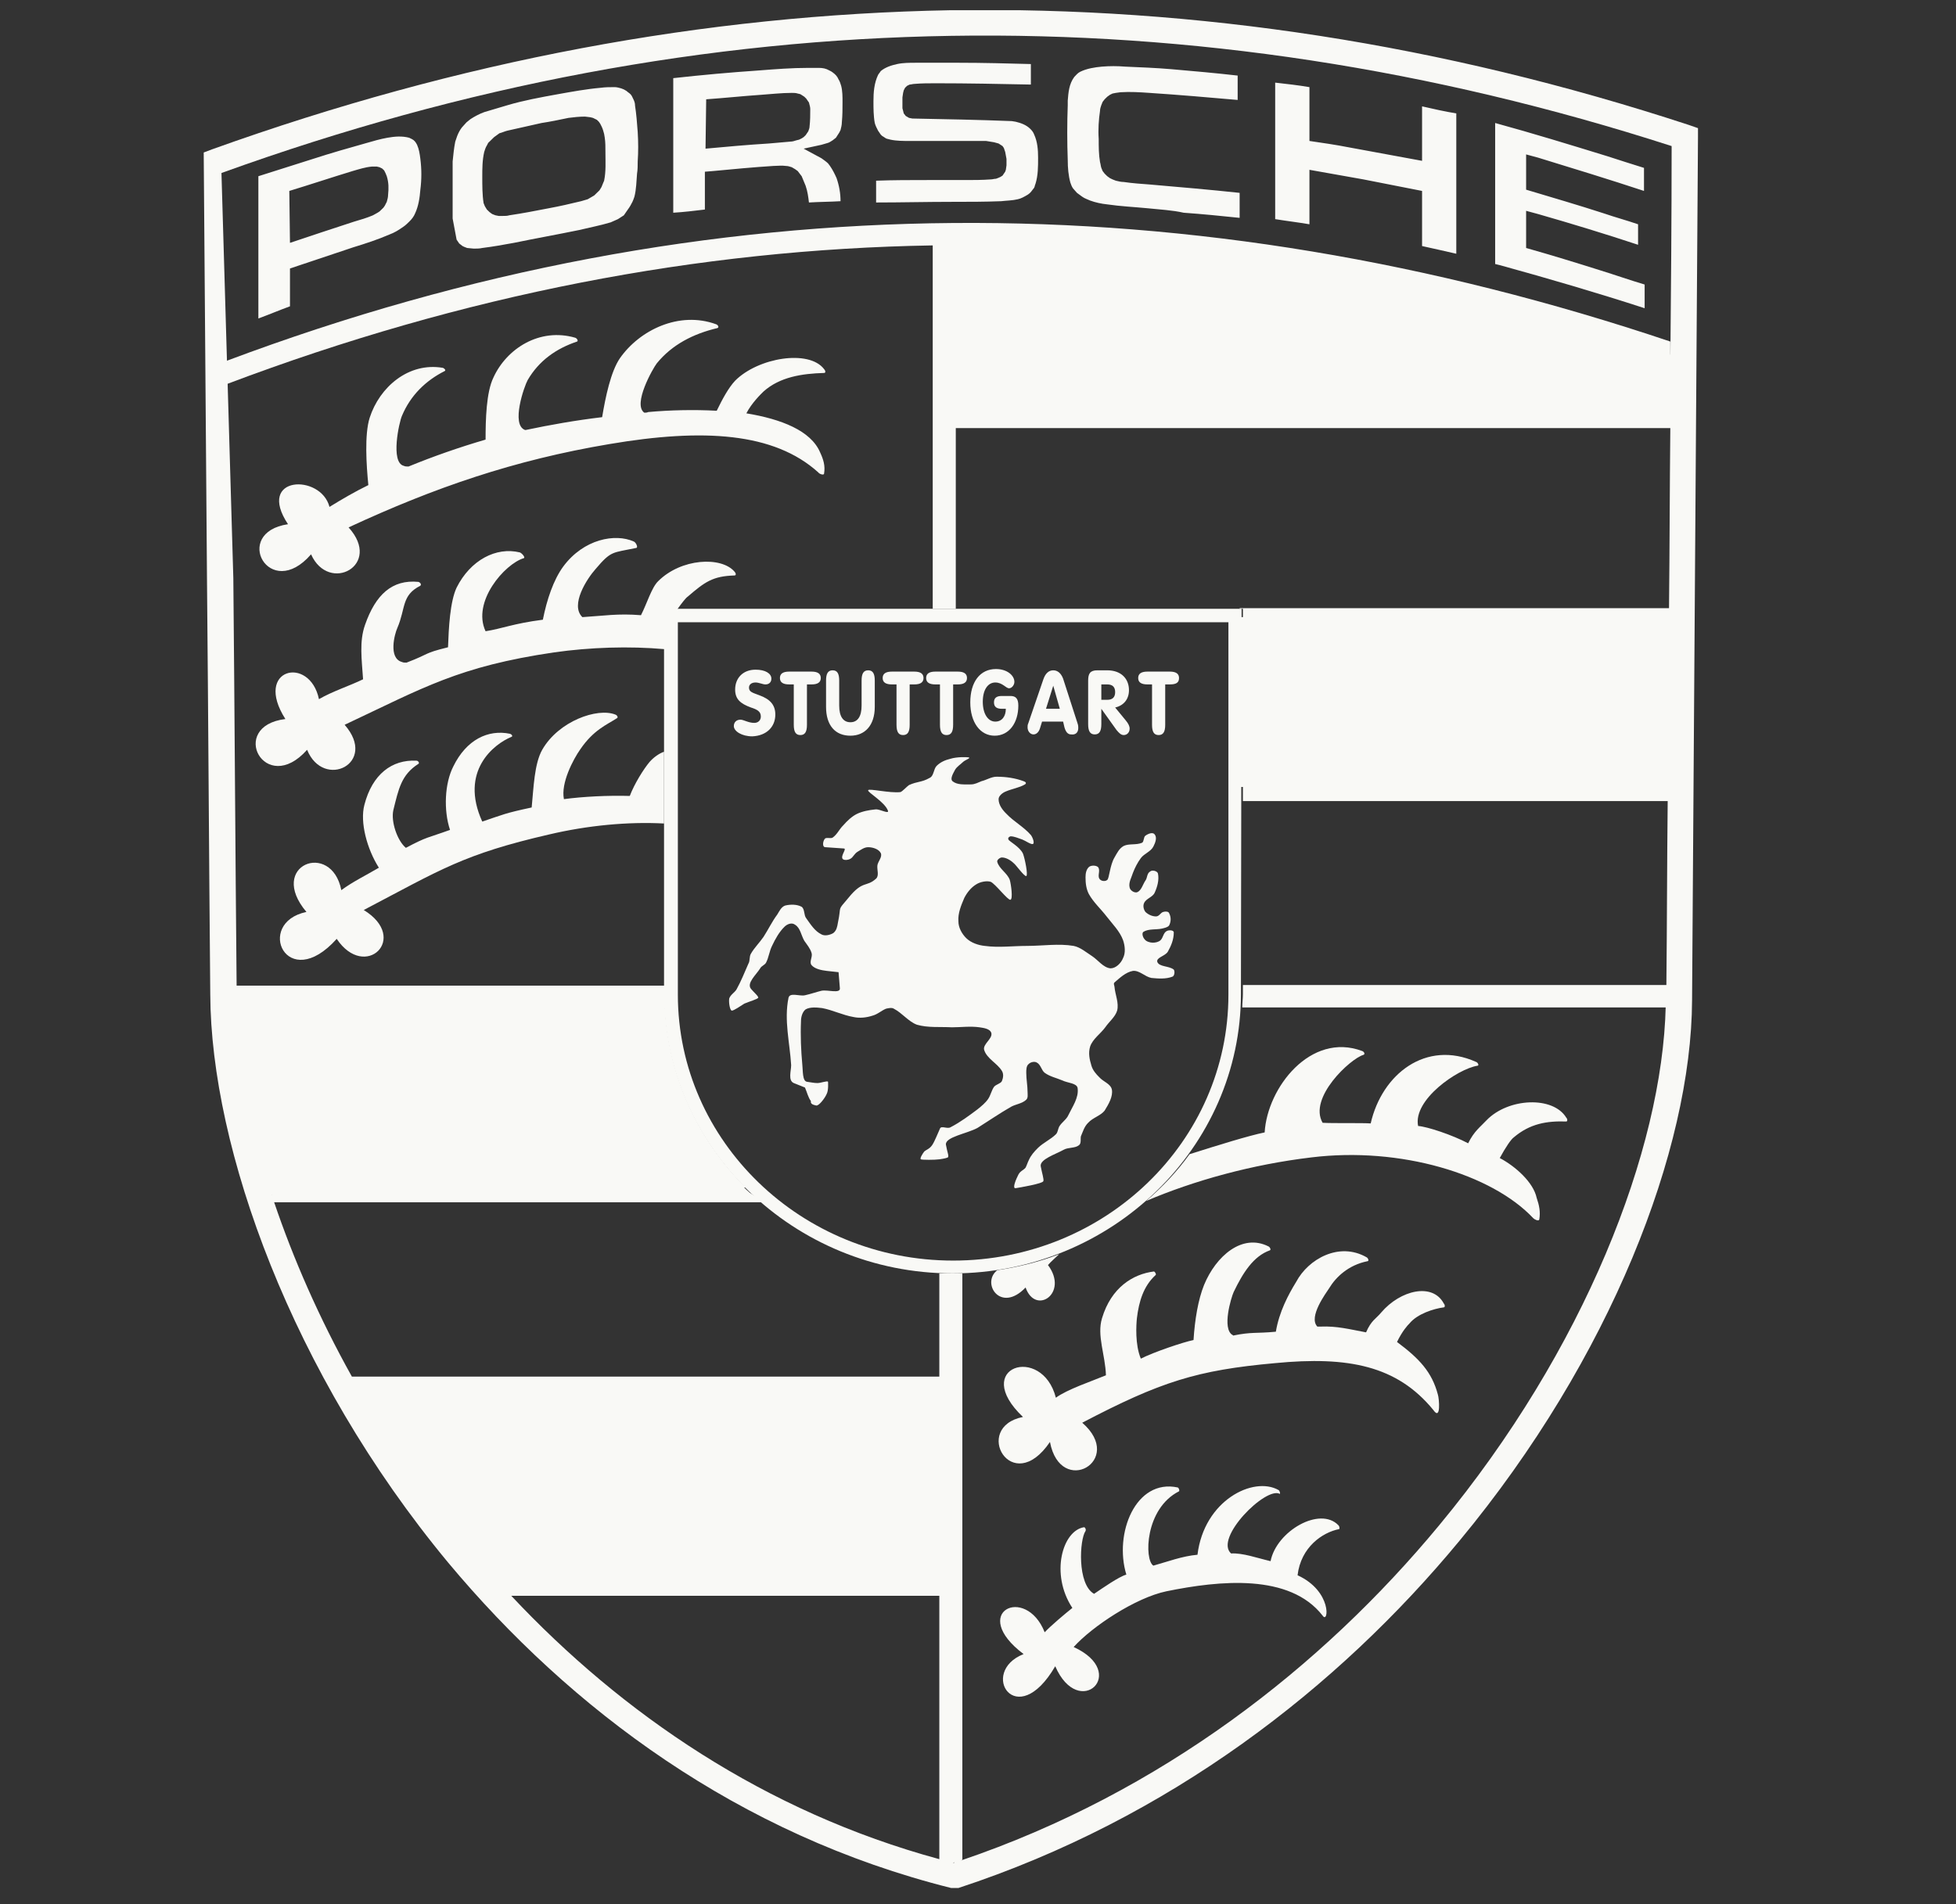 <svg width="76" height="74" viewBox="0 0 76 74" fill="none" xmlns="http://www.w3.org/2000/svg">
<rect x="0" y="0" width="76" height="74" fill="#333333" stroke="none"/>
<g clip-path="url(#clip0_3182_25455)">
<path d="M41.026 54.319C41.461 53.995 42.434 53.671 42.971 53.447C42.946 52.65 42.613 51.903 42.818 51.23C43.176 50.035 44.02 49.512 44.839 49.412C44.89 49.437 44.941 49.537 44.89 49.562C44.43 49.985 44.251 50.583 44.174 51.23C44.148 51.479 44.097 52.252 44.327 52.8C44.813 52.55 45.99 52.152 46.374 52.077C46.425 51.28 46.553 50.508 46.784 49.935C47.244 48.815 48.268 47.918 49.291 48.441C49.343 48.466 49.394 48.565 49.343 48.59C48.703 48.815 48.294 49.462 47.935 50.209C47.833 50.433 47.475 51.629 47.884 51.878C47.884 51.878 47.91 51.878 47.91 51.903C48.652 51.753 48.78 51.828 49.573 51.753C49.701 50.981 50.059 50.309 50.366 49.811C50.827 48.939 52.029 48.242 53.104 48.864C53.155 48.889 53.206 49.014 53.13 49.014C52.388 49.163 51.901 49.636 51.646 50.06C51.518 50.259 50.827 51.181 51.185 51.554C51.211 51.554 51.262 51.554 51.313 51.554C51.953 51.529 52.413 51.654 53.078 51.778C53.283 51.305 53.462 51.255 53.667 51.006C54.409 50.135 55.663 49.836 56.098 50.657C56.149 50.707 56.149 50.807 56.098 50.807C55.714 50.857 55.074 51.056 54.767 51.43C54.691 51.504 54.486 51.728 54.281 52.152C55.151 52.8 55.637 53.322 55.868 54.194C55.919 54.344 55.996 55.24 55.689 54.792C54.281 53.073 52.388 52.7 49.547 52.974C46.502 53.248 45.095 53.696 42.05 55.29C43.739 56.76 41.205 58.204 40.796 56.037C39.312 58.229 37.751 55.464 39.747 55.066C37.7 53.123 40.489 52.227 41.026 54.319Z" fill="#F9F9F6"/>
<path d="M46.221 44.854C47.321 44.506 48.524 44.132 49.138 44.008C49.24 42.264 50.929 40.097 52.925 40.844C53.002 40.869 53.053 40.969 52.976 40.994C52.464 41.143 50.827 42.663 51.39 43.634C51.799 43.659 52.925 43.634 53.258 43.659C53.693 41.741 55.407 40.396 57.352 41.268C57.429 41.293 57.48 41.417 57.403 41.417C56.635 41.542 54.895 42.737 55.1 43.758C55.458 43.783 56.431 44.107 57.045 44.431C57.275 43.958 57.531 43.783 57.761 43.534C58.606 42.663 60.346 42.588 60.857 43.435C60.909 43.485 60.909 43.584 60.857 43.584C60.115 43.559 59.45 43.659 58.81 44.207C58.708 44.282 58.503 44.58 58.273 45.004C58.887 45.328 59.578 45.95 59.706 46.548C59.808 46.847 59.859 47.096 59.808 47.395C59.783 47.469 59.629 47.395 59.578 47.345C57.966 45.627 54.409 44.556 50.955 44.979C48.652 45.253 46.4 45.876 44.532 46.673C45.172 46.125 45.735 45.527 46.221 44.854ZM41.154 48.74C41.001 48.889 40.847 49.014 40.719 49.163C41.538 50.259 40.233 51.131 39.849 50.035C38.877 51.056 38.109 49.861 38.749 49.362C39.568 49.238 40.387 49.039 41.154 48.74Z" fill="#F9F9F6"/>
<path d="M40.591 63.434C40.822 63.185 41.385 62.712 41.666 62.488C40.796 61.168 41.282 59.474 42.127 59.35C42.178 59.375 42.203 59.449 42.178 59.499C41.947 59.823 41.845 61.566 42.51 61.94C42.843 61.716 43.483 61.267 43.764 61.193C43.278 59.599 44.122 57.457 45.76 57.806C45.811 57.831 45.837 57.93 45.811 57.955C44.481 58.627 44.455 60.62 44.813 60.844C45.351 60.695 45.939 60.471 46.528 60.421C46.784 58.304 48.703 57.357 49.675 57.905C49.726 57.93 49.752 58.055 49.726 58.055C49.189 57.756 47.167 59.773 47.833 60.371C48.293 60.346 48.831 60.545 49.368 60.67C49.598 59.499 51.287 58.528 52.004 59.275C52.055 59.325 52.055 59.425 52.029 59.425C51.39 59.549 50.545 60.122 50.417 61.218C51.773 61.84 51.62 63.136 51.39 62.787C50.11 61.143 47.398 61.417 45.325 61.84C44.123 62.089 42.434 63.21 41.717 64.007C43.892 65.003 41.922 66.871 41.001 64.754C39.491 67.345 38.007 64.978 39.772 64.281C37.623 62.662 39.849 61.566 40.591 63.434Z" fill="#F9F9F6"/>
<path d="M18.688 61.467C16.538 59.051 14.721 56.436 13.263 53.796H36.804V61.467H18.688Z" fill="#F9F9F6"/>
<path d="M48.14 23.983H65.438V30.583H48.14V23.983Z" fill="#F9F9F6"/>
<path d="M65.438 13.971L60.32 12.202L54.358 11.032L47.654 9.612L41.435 9.139H36.702V16.088H65.412L65.438 13.971Z" fill="#F9F9F6"/>
<path d="M12.162 6.175C12.853 5.951 13.544 5.752 14.261 5.552C14.517 5.478 14.773 5.403 15.054 5.353C15.335 5.303 15.617 5.279 15.898 5.353L16.001 5.403C16.103 5.453 16.154 5.528 16.205 5.627C16.282 5.802 16.308 5.976 16.333 6.175C16.384 6.574 16.384 6.972 16.333 7.371C16.308 7.694 16.257 8.018 16.129 8.292C16.078 8.417 16.001 8.516 15.898 8.616C15.822 8.691 15.745 8.765 15.668 8.815C15.489 8.94 15.335 9.039 15.131 9.114C14.67 9.313 14.21 9.463 13.723 9.612C12.905 9.886 12.086 10.16 11.267 10.434V11.904C10.857 12.053 10.448 12.227 10.039 12.377V6.848C10.755 6.623 11.446 6.399 12.162 6.175ZM11.267 9.438C12.086 9.164 12.905 8.89 13.749 8.616C14.005 8.541 14.261 8.466 14.491 8.367L14.67 8.267L14.747 8.217L14.824 8.143L14.9 8.068L14.952 7.993L15.028 7.844C15.054 7.744 15.079 7.67 15.079 7.57C15.105 7.321 15.105 7.097 15.028 6.848L14.977 6.723L14.926 6.623L14.849 6.549L14.747 6.499L14.645 6.474H14.542H14.44C14.184 6.499 13.954 6.574 13.698 6.648C12.879 6.897 12.06 7.171 11.241 7.42L11.267 9.438ZM21.681 3.66C22.244 3.56 22.782 3.46 23.345 3.411C23.524 3.386 23.703 3.386 23.882 3.386C23.959 3.386 24.061 3.411 24.138 3.435C24.215 3.46 24.266 3.485 24.343 3.535C24.394 3.585 24.445 3.61 24.496 3.66C24.547 3.709 24.573 3.784 24.599 3.834C24.65 3.934 24.675 4.008 24.675 4.108C24.726 4.432 24.752 4.78 24.778 5.129C24.803 5.528 24.803 5.901 24.778 6.275C24.778 6.424 24.778 6.599 24.752 6.748C24.726 7.047 24.726 7.346 24.65 7.645C24.624 7.719 24.599 7.794 24.573 7.844C24.522 7.943 24.471 8.043 24.394 8.143L24.24 8.367L24.01 8.516C23.908 8.566 23.831 8.591 23.728 8.641C23.319 8.765 22.91 8.84 22.5 8.94C21.656 9.114 20.811 9.264 19.967 9.438C19.558 9.513 19.148 9.587 18.739 9.637C18.636 9.662 18.508 9.662 18.406 9.662L18.15 9.637C18.073 9.612 18.022 9.587 17.971 9.562L17.843 9.463L17.741 9.313L17.587 8.491V6.275C17.613 6.026 17.638 5.752 17.689 5.503L17.766 5.279C17.817 5.154 17.869 5.054 17.945 4.955L18.125 4.755L18.278 4.631C18.432 4.531 18.611 4.432 18.815 4.357L19.737 4.083C20.325 3.909 20.991 3.784 21.681 3.66ZM21.042 4.78L19.711 5.079C19.609 5.104 19.506 5.154 19.404 5.179L19.302 5.254L19.199 5.328L19.122 5.403L19.046 5.478L18.969 5.552L18.918 5.652C18.867 5.727 18.841 5.826 18.815 5.901C18.739 6.225 18.739 6.549 18.739 6.873C18.739 7.221 18.739 7.57 18.79 7.894L18.841 8.018L18.918 8.143L19.02 8.242L19.122 8.317L19.25 8.367L19.378 8.392H19.532C19.634 8.392 19.711 8.392 19.788 8.367C20.3 8.292 20.811 8.193 21.323 8.093C21.733 8.018 22.168 7.919 22.577 7.819C22.654 7.794 22.756 7.769 22.833 7.744L22.961 7.67L23.089 7.595L23.191 7.495L23.293 7.396L23.37 7.271L23.421 7.146L23.473 7.022C23.549 6.648 23.524 6.3 23.524 5.926C23.524 5.727 23.524 5.528 23.498 5.353L23.473 5.204C23.447 5.104 23.421 5.005 23.37 4.905L23.319 4.805L23.268 4.731L23.191 4.656L23.14 4.631L23.038 4.581L22.935 4.556L22.73 4.531C22.5 4.531 22.296 4.556 22.091 4.581C21.733 4.656 21.374 4.731 21.042 4.78ZM29.486 2.738C30.126 2.688 30.765 2.638 31.405 2.638C31.533 2.638 31.686 2.638 31.814 2.638C31.968 2.638 32.096 2.663 32.224 2.738C32.275 2.763 32.326 2.788 32.352 2.813C32.454 2.888 32.531 2.962 32.582 3.087C32.633 3.161 32.659 3.261 32.684 3.336C32.736 3.535 32.736 3.759 32.736 3.958C32.736 4.232 32.736 4.482 32.71 4.755C32.71 4.855 32.684 4.955 32.659 5.054L32.608 5.154C32.556 5.229 32.531 5.279 32.48 5.353L32.352 5.453C32.301 5.478 32.249 5.528 32.173 5.552C32.096 5.577 31.994 5.602 31.917 5.627L31.226 5.777L31.917 6.15C32.019 6.225 32.096 6.275 32.173 6.349L32.249 6.449C32.352 6.599 32.428 6.748 32.505 6.922C32.608 7.221 32.659 7.52 32.659 7.819C32.249 7.844 31.84 7.844 31.431 7.869C31.405 7.645 31.379 7.445 31.303 7.221L31.2 6.972L31.149 6.848L31.072 6.748L30.996 6.648L30.893 6.574L30.765 6.499C30.689 6.474 30.612 6.449 30.535 6.449C30.381 6.424 30.202 6.449 30.049 6.449C29.256 6.499 28.488 6.574 27.695 6.648L27.388 6.673V8.143C26.978 8.193 26.569 8.242 26.159 8.267V3.037C27.285 2.912 28.386 2.813 29.486 2.738ZM27.413 5.777C28.232 5.702 29.051 5.627 29.87 5.577C30.151 5.552 30.433 5.528 30.714 5.503C30.791 5.503 30.868 5.478 30.944 5.453L31.047 5.428L31.149 5.378L31.226 5.328L31.303 5.254L31.354 5.179L31.405 5.104C31.431 5.029 31.456 4.98 31.456 4.905C31.482 4.681 31.482 4.457 31.482 4.232C31.482 4.158 31.456 4.083 31.431 3.983L31.379 3.909L31.328 3.834L31.252 3.759L31.175 3.709L31.098 3.66L30.996 3.635C30.919 3.61 30.842 3.61 30.765 3.61C30.356 3.61 29.947 3.66 29.563 3.685C28.846 3.734 28.155 3.809 27.439 3.859L27.413 5.777ZM36.113 6.997C36.574 6.997 37.035 6.997 37.521 6.997C37.828 6.997 38.16 6.997 38.493 6.972C38.57 6.972 38.621 6.947 38.698 6.947C38.775 6.922 38.826 6.897 38.877 6.873L38.954 6.823L39.005 6.748L39.056 6.673L39.082 6.599L39.107 6.424V6.175L39.056 5.901L39.03 5.826L39.005 5.752L38.954 5.677L38.877 5.627L38.8 5.577L38.621 5.528L38.314 5.478H37.93H35.346C35.09 5.478 34.834 5.478 34.604 5.428C34.527 5.403 34.476 5.403 34.424 5.378L34.348 5.328L34.271 5.279L34.22 5.229L34.169 5.154L34.117 5.079C34.066 4.98 34.015 4.88 33.989 4.78C33.938 4.506 33.938 4.208 33.938 3.934C33.938 3.585 33.964 3.236 34.117 2.912C34.143 2.863 34.194 2.813 34.22 2.763C34.399 2.614 34.629 2.539 34.859 2.489C35.09 2.439 35.346 2.439 35.576 2.439C36.139 2.439 36.702 2.439 37.265 2.439C38.186 2.439 39.133 2.464 40.054 2.489V3.286C38.826 3.261 37.597 3.236 36.369 3.236C36.088 3.236 35.806 3.236 35.525 3.261C35.474 3.261 35.397 3.286 35.346 3.286L35.243 3.336L35.166 3.411L35.115 3.51L35.09 3.61L35.064 3.784C35.064 3.934 35.064 4.058 35.064 4.208L35.09 4.307L35.115 4.407L35.192 4.506L35.32 4.581L35.448 4.606C36.727 4.631 38.032 4.656 39.312 4.706L39.465 4.731C39.67 4.78 39.875 4.855 40.028 5.005C40.105 5.079 40.156 5.154 40.182 5.229C40.31 5.503 40.335 5.826 40.335 6.125C40.335 6.474 40.335 6.823 40.233 7.146C40.208 7.196 40.208 7.246 40.182 7.296L40.105 7.396C40.054 7.47 40.003 7.52 39.926 7.57C39.798 7.645 39.67 7.719 39.542 7.744C39.337 7.794 39.107 7.794 38.902 7.819C38.263 7.844 37.649 7.844 37.009 7.844C36.011 7.844 35.013 7.869 34.041 7.869C34.041 7.595 34.041 7.296 34.041 7.022C34.706 6.997 35.371 6.997 36.036 6.997H36.113ZM44.583 8.093C44.071 8.043 43.534 8.018 43.022 7.943C42.792 7.919 42.562 7.869 42.357 7.794C42.255 7.744 42.152 7.719 42.05 7.645C41.973 7.595 41.922 7.545 41.845 7.495C41.794 7.445 41.743 7.371 41.692 7.321C41.64 7.246 41.615 7.171 41.589 7.097C41.513 6.823 41.487 6.524 41.487 6.225C41.461 5.503 41.461 4.805 41.487 4.083V3.909C41.513 3.585 41.538 3.261 41.743 2.987C41.819 2.912 41.871 2.838 41.973 2.788C42.229 2.663 42.536 2.614 42.818 2.589C43.124 2.564 43.406 2.564 43.713 2.589C44.302 2.614 44.916 2.638 45.504 2.688C46.374 2.763 47.219 2.838 48.089 2.937V3.884C46.937 3.784 45.811 3.685 44.66 3.61C44.302 3.585 43.918 3.56 43.534 3.585L43.355 3.61L43.227 3.635L43.125 3.685L43.022 3.759L42.92 3.859L42.843 3.958L42.792 4.083C42.766 4.158 42.741 4.232 42.741 4.307C42.69 4.656 42.664 5.029 42.69 5.403C42.69 5.702 42.69 6.001 42.741 6.3C42.766 6.374 42.766 6.449 42.792 6.524L42.843 6.648L42.92 6.748L43.022 6.848L43.125 6.922L43.227 6.972L43.355 7.022C43.457 7.047 43.56 7.072 43.662 7.072C43.995 7.122 44.353 7.146 44.685 7.171C45.837 7.271 47.014 7.371 48.166 7.495C48.166 7.794 48.166 8.068 48.166 8.367V8.466C47.449 8.392 46.707 8.317 45.99 8.267C45.556 8.168 45.069 8.143 44.583 8.093ZM52.413 5.727C53.36 5.901 54.307 6.076 55.254 6.25V4.133C55.688 4.232 56.123 4.332 56.584 4.407V9.861C56.149 9.762 55.714 9.662 55.254 9.562V7.42C54.486 7.271 53.744 7.122 52.976 6.972C52.285 6.848 51.569 6.723 50.878 6.599V8.716C50.443 8.641 50.008 8.591 49.547 8.516V3.211C49.982 3.261 50.443 3.311 50.878 3.386V5.478C51.39 5.552 51.901 5.627 52.413 5.727ZM62.469 6.076C62.93 6.225 63.391 6.374 63.877 6.524V7.42C62.521 6.972 61.139 6.549 59.757 6.125L59.297 6.001V7.371C60.294 7.67 61.318 7.968 62.316 8.292C62.751 8.442 63.212 8.566 63.647 8.716V9.513C62.367 9.089 61.062 8.691 59.757 8.317L59.297 8.193V9.637C60.269 9.911 61.241 10.21 62.188 10.509C62.751 10.683 63.314 10.882 63.902 11.057V11.978C62.06 11.38 60.192 10.833 58.298 10.31L58.094 10.26V4.78C59.552 5.179 61.011 5.627 62.469 6.076Z" fill="#F9F9F6"/>
<path d="M9.962 46.15C9.143 43.485 8.708 40.994 8.682 38.852H25.826C25.878 41.666 27.08 44.257 28.974 46.15H9.962Z" fill="#F9F9F6"/>
<path d="M7.915 5.926L8.247 5.801C17.817 2.364 27.362 0.571 36.932 0.397C46.502 0.247 56.047 1.717 65.617 4.855L65.975 4.98V5.328C65.898 16.511 65.821 27.694 65.745 38.877C65.719 44.655 62.597 52.775 56.712 59.873C51.978 65.601 45.427 70.682 37.239 73.372H36.958C28.692 71.305 22.167 66.423 17.408 60.72C11.318 53.372 8.196 44.605 8.17 38.653C8.119 33.248 8.094 27.843 8.042 22.464L7.915 5.926ZM19.071 61.168H36.471V54.368H14.158C14.081 54.244 14.005 54.119 13.953 53.995C15.156 56.087 16.564 58.154 18.176 60.122C18.483 60.471 18.764 60.819 19.071 61.168ZM36.497 62.015H19.864C24.163 66.597 29.716 70.408 36.497 72.251V62.015ZM19.506 61.641C19.481 61.616 19.481 61.616 19.481 61.591C19.481 61.616 19.506 61.641 19.506 61.641ZM13.672 53.497H36.497V49.487C36.676 49.487 36.855 49.487 37.034 49.487C37.162 49.487 37.265 49.487 37.392 49.487V72.276C37.367 72.276 37.341 72.301 37.341 72.301C45.12 69.661 51.364 64.779 55.919 59.275C61.574 52.451 64.593 44.68 64.721 39.101C64.721 39.126 64.721 39.126 64.721 39.151H48.268C48.268 38.977 48.293 38.802 48.293 38.628V38.279H64.747C64.772 35.888 64.772 33.497 64.798 31.131H48.293V30.284H64.798C64.823 28.341 64.823 26.424 64.849 24.506H48.293V23.659H48.165V23.634H64.849C64.875 21.293 64.875 18.977 64.9 16.636H37.137V23.659H36.241V9.537C27.131 9.687 17.996 11.455 8.836 14.917L8.81 14.021C18.227 10.484 27.643 8.74 37.034 8.666C46.349 8.591 55.637 10.16 64.9 13.273C64.9 13.572 64.9 13.871 64.9 14.17C64.926 11.331 64.951 8.491 64.951 5.677C55.612 2.663 46.272 1.244 36.958 1.393C27.49 1.542 18.048 3.311 8.605 6.723L9.066 22.464C9.117 27.744 9.143 33.024 9.194 38.329C9.194 38.329 9.194 38.329 9.194 38.304H25.852V38.653C25.852 38.827 25.852 39.001 25.878 39.176H9.168C9.22 41.168 9.655 43.484 10.397 45.925C10.397 45.9 10.371 45.876 10.371 45.851H28.641C28.795 46.025 28.948 46.199 29.127 46.349L29.69 46.722H10.652C11.395 48.914 12.393 51.205 13.672 53.497ZM10.601 46.548C10.576 46.498 10.576 46.448 10.55 46.423C10.576 46.473 10.601 46.498 10.601 46.548ZM10.499 46.224C10.473 46.174 10.473 46.124 10.448 46.075C10.473 46.124 10.499 46.174 10.499 46.224ZM64.695 38.653V38.678C64.695 38.678 64.695 38.678 64.695 38.653ZM64.695 38.802V38.827C64.695 38.827 64.695 38.827 64.695 38.802ZM64.695 38.802C64.695 38.777 64.695 38.777 64.695 38.777V38.802ZM64.695 38.727C64.695 38.703 64.695 38.703 64.695 38.703V38.727ZM64.695 38.354C64.695 38.329 64.695 38.329 64.695 38.329V38.354ZM37.137 15.789H64.875C64.875 15.938 64.875 16.063 64.875 16.212C64.875 15.54 64.875 14.867 64.875 14.195C55.637 11.057 46.4 9.488 37.137 9.537V15.789ZM37.086 72.376C37.06 72.376 37.06 72.376 37.034 72.401C37.06 72.401 37.06 72.401 37.086 72.376ZM36.727 72.326C36.651 72.301 36.599 72.301 36.523 72.276C36.599 72.276 36.676 72.301 36.727 72.326Z" fill="#F9F9F6"/>
<path d="M12.802 19.699C13.288 19.4 13.8 19.101 14.312 18.852C14.235 18.08 14.158 16.885 14.363 16.237C14.747 15.042 15.873 14.07 17.203 14.294C17.28 14.319 17.331 14.394 17.28 14.419C16.538 14.793 15.95 15.365 15.617 16.162C15.514 16.387 15.156 17.98 15.694 18.105C15.745 18.13 15.796 18.13 15.873 18.13C16.845 17.732 17.843 17.383 18.867 17.084C18.867 16.312 18.892 15.241 19.174 14.668C19.686 13.547 20.965 12.725 22.347 13.124C22.423 13.149 22.475 13.248 22.423 13.273C21.605 13.547 20.939 14.021 20.504 14.768C20.376 14.992 19.839 16.511 20.402 16.71H20.427C21.374 16.511 22.347 16.337 23.396 16.212C23.524 15.44 23.729 14.444 24.087 13.921C24.854 12.825 26.39 12.078 27.823 12.601C27.899 12.626 27.951 12.725 27.874 12.75C26.927 12.974 26.108 13.398 25.52 14.12C25.366 14.319 24.573 15.714 25.034 16.038C25.085 16.038 25.136 16.038 25.187 16.013C26.006 15.938 26.953 15.913 27.848 15.963C28.078 15.49 28.309 15.066 28.565 14.793C29.46 13.896 31.431 13.572 32.019 14.344C32.07 14.394 32.096 14.494 32.019 14.494C31.175 14.519 30.305 14.643 29.665 15.216C29.563 15.316 29.204 15.664 29 16.063C30.356 16.287 31.507 16.735 31.866 17.582C31.994 17.856 32.07 18.105 32.019 18.404C32.019 18.479 31.84 18.429 31.789 18.354C30.074 16.81 27.336 16.636 23.677 17.258C19.967 17.881 16.871 18.952 13.544 20.496C14.875 21.965 12.777 23.086 12.086 21.542C10.474 23.41 8.989 20.695 11.19 20.372C9.936 18.479 12.47 18.404 12.802 19.699Z" fill="#F9F9F6"/>
<path d="M13.262 34.593C13.697 34.269 14.261 33.995 14.721 33.721C14.261 32.999 13.979 31.953 14.158 31.28C14.465 30.085 15.233 29.512 16.18 29.562C16.256 29.562 16.308 29.662 16.256 29.686C15.591 30.11 15.489 30.658 15.284 31.48C15.182 31.928 15.438 32.675 15.77 32.949C16.615 32.501 16.589 32.576 17.485 32.252C17.229 31.48 17.28 30.434 17.613 29.786C18.124 28.74 18.969 28.341 19.813 28.516C19.89 28.541 19.941 28.616 19.864 28.64C19.199 28.914 17.843 29.96 18.738 31.928C19.557 31.654 19.608 31.604 20.658 31.38C20.734 30.608 20.76 29.686 21.067 29.139C21.707 28.018 23.216 27.495 23.907 27.769C23.984 27.794 24.035 27.893 23.959 27.918C23.575 28.167 23.063 28.366 22.551 29.114C22.27 29.512 21.784 30.434 21.911 31.056C22.654 30.957 23.626 30.907 24.47 30.932C24.649 30.459 25.008 29.886 25.238 29.612C25.392 29.437 25.596 29.288 25.801 29.213V32.003C24.393 31.928 22.833 32.078 21.349 32.426C17.996 33.198 17.126 33.796 14.133 35.365C15.924 36.461 14.184 38.13 13.083 36.486C11.139 38.653 9.885 35.863 11.906 35.44C10.371 33.622 12.879 32.65 13.262 34.593Z" fill="#F9F9F6"/>
<path d="M12.393 27.171C12.904 26.872 13.595 26.648 14.107 26.399C14.056 25.627 13.954 24.929 14.184 24.282C14.593 23.111 15.233 22.514 16.256 22.613C16.333 22.638 16.384 22.713 16.333 22.763C15.591 23.136 15.77 23.634 15.438 24.406C15.335 24.631 15.079 25.577 15.617 25.726C15.668 25.751 15.719 25.751 15.796 25.751C16.768 25.378 16.41 25.403 17.408 25.154C17.434 24.406 17.485 23.385 17.741 22.837C18.278 21.766 19.276 21.243 20.197 21.468C20.274 21.492 20.427 21.667 20.351 21.692C19.609 21.916 18.329 23.385 18.867 24.531C19.506 24.431 19.941 24.232 21.093 24.083C21.246 23.311 21.502 22.538 21.886 22.015C22.679 20.944 23.907 20.72 24.624 21.044C24.701 21.069 24.803 21.268 24.726 21.293C23.78 21.492 23.754 21.393 23.14 22.115C22.807 22.489 22.142 23.51 22.628 23.983C23.447 23.933 24.01 23.834 24.905 23.908C25.136 23.46 25.315 22.837 25.571 22.588C26.466 21.692 28.027 21.617 28.539 22.215C28.59 22.265 28.616 22.364 28.539 22.364C27.695 22.389 27.388 22.613 26.722 23.186C26.645 23.236 26.492 23.435 26.313 23.684H25.827V25.228C24.445 25.104 22.935 25.154 21.528 25.353C17.817 25.901 16.461 26.723 13.391 28.167C14.696 29.662 12.572 30.708 11.932 29.139C10.294 30.982 8.836 28.217 11.088 27.943C9.834 25.976 12.034 25.453 12.393 27.171Z" fill="#F9F9F6"/>
<path d="M47.73 24.182V38.653C47.73 44.356 42.945 48.989 37.034 48.989C31.149 48.989 26.338 44.356 26.338 38.653V24.182H47.73ZM48.242 23.659H25.801V38.628C25.801 44.58 30.842 49.487 37.009 49.487C43.201 49.487 48.216 44.58 48.216 38.628L48.242 23.659Z" fill="#F9F9F6"/>
<path d="M36.548 34.269C36.651 34.369 36.881 34.244 36.958 34.145C37.137 33.871 37.111 33.522 37.137 33.173C37.162 32.8 37.162 32.476 37.034 32.127C36.83 31.53 36.548 31.056 35.857 30.957C35.781 30.932 35.627 31.081 35.678 31.131C36.139 31.604 36.318 31.579 36.446 32.302C36.574 32.999 36.497 34.219 36.548 34.269ZM31.712 42.962C31.814 42.986 32.045 42.688 32.121 42.513C32.198 42.364 32.173 42.065 32.173 42.04C32.147 41.99 31.891 42.09 31.763 42.09C31.635 42.09 31.533 42.065 31.354 42.04C31.175 42.015 31.2 41.617 31.175 41.392C31.123 40.82 31.098 40.247 31.123 39.674C31.123 39.525 31.175 39.325 31.303 39.226C31.482 39.126 31.738 39.151 31.942 39.176C32.352 39.251 32.736 39.45 33.17 39.525C33.401 39.574 33.657 39.549 33.887 39.475C34.092 39.425 34.245 39.275 34.424 39.201C34.527 39.176 34.655 39.151 34.731 39.201C35.064 39.375 35.294 39.699 35.627 39.823C36.062 39.948 36.523 39.898 36.983 39.923C37.342 39.923 37.7 39.873 38.058 39.923C38.212 39.948 38.467 39.973 38.519 40.147C38.57 40.371 38.186 40.571 38.237 40.795C38.339 41.143 38.749 41.318 38.928 41.617C39.005 41.741 38.979 41.891 38.928 42.015C38.877 42.115 38.698 42.14 38.621 42.239C38.519 42.389 38.493 42.563 38.391 42.712C38.288 42.862 38.135 42.986 37.981 43.111C37.648 43.36 37.316 43.609 36.932 43.808C36.804 43.883 36.574 43.734 36.523 43.858C36.42 44.082 36.318 44.356 36.216 44.506C36.113 44.655 35.985 44.68 35.908 44.755C35.832 44.854 35.729 45.029 35.781 45.054C35.832 45.079 36.318 45.079 36.497 45.054C36.676 45.029 36.779 45.004 36.83 44.979C36.881 44.929 36.804 44.78 36.753 44.481C36.727 44.182 37.572 44.057 37.981 43.833C38.416 43.559 38.851 43.26 39.286 43.011C39.465 42.912 39.721 42.887 39.875 42.737C39.952 42.663 39.926 42.538 39.926 42.438C39.926 42.19 39.875 41.94 39.875 41.691C39.875 41.567 39.875 41.417 39.977 41.343C40.054 41.268 40.207 41.243 40.284 41.293C40.438 41.368 40.463 41.592 40.591 41.691C40.796 41.841 41.052 41.891 41.282 41.99C41.487 42.09 41.845 42.09 41.871 42.289C41.922 42.663 41.666 43.011 41.512 43.335C41.436 43.51 41.257 43.609 41.154 43.783C41.103 43.883 41.103 44.008 41.026 44.082C40.822 44.282 40.54 44.406 40.335 44.605C40.182 44.755 40.054 44.904 39.977 45.079C39.926 45.178 39.9 45.278 39.849 45.377C39.772 45.477 39.644 45.502 39.568 45.651C39.491 45.801 39.312 46.199 39.465 46.175C39.619 46.15 40.514 46 40.54 45.901C40.566 45.826 40.489 45.602 40.438 45.328C40.386 45.054 41.026 44.854 41.333 44.68C41.512 44.581 41.768 44.63 41.922 44.506C42.024 44.431 41.973 44.257 41.999 44.157C42.075 43.983 42.127 43.783 42.28 43.634C42.459 43.435 42.766 43.36 42.92 43.161C43.073 42.912 43.252 42.613 43.201 42.339C43.15 42.115 42.869 42.04 42.715 41.866C42.587 41.741 42.459 41.592 42.408 41.417C42.331 41.168 42.28 40.919 42.357 40.67C42.459 40.371 42.766 40.172 42.945 39.923C43.099 39.699 43.329 39.525 43.406 39.275C43.483 38.977 43.329 38.653 43.304 38.354C43.304 38.304 43.252 38.229 43.304 38.18C43.508 38.005 43.739 37.781 44.02 37.731C44.276 37.706 44.481 37.955 44.736 38.005C44.992 38.03 45.3 38.055 45.555 37.955C45.632 37.931 45.658 37.756 45.607 37.681C45.427 37.532 45.044 37.582 44.967 37.383C44.916 37.208 45.274 37.158 45.376 36.984C45.504 36.76 45.607 36.511 45.607 36.237C45.607 36.137 45.402 36.137 45.325 36.187C45.197 36.262 45.197 36.436 45.095 36.536C45.018 36.611 44.89 36.635 44.788 36.635C44.685 36.635 44.532 36.586 44.481 36.511C44.404 36.436 44.353 36.262 44.429 36.212C44.634 36.087 44.916 36.137 45.146 36.087C45.248 36.062 45.376 36.038 45.427 35.963C45.504 35.813 45.504 35.639 45.427 35.49C45.402 35.415 45.274 35.415 45.197 35.44C45.095 35.465 45.044 35.614 44.916 35.614C44.762 35.614 44.609 35.539 44.506 35.44C44.429 35.34 44.404 35.191 44.455 35.091C44.532 34.917 44.788 34.867 44.864 34.693C44.967 34.468 45.044 34.195 44.992 33.946C44.967 33.846 44.762 33.796 44.685 33.871C44.557 33.946 44.583 34.12 44.506 34.219C44.404 34.369 44.353 34.593 44.199 34.668C44.097 34.718 43.918 34.618 43.892 34.493C43.841 34.294 43.969 34.095 44.02 33.921C44.097 33.721 44.199 33.522 44.327 33.348C44.455 33.173 44.711 33.099 44.813 32.9C44.89 32.75 44.967 32.551 44.864 32.426C44.788 32.327 44.609 32.401 44.506 32.476C44.429 32.526 44.455 32.7 44.378 32.75C44.148 32.85 43.867 32.775 43.662 32.875C43.483 32.974 43.406 33.148 43.304 33.323C43.124 33.622 43.099 34.145 43.022 34.195C42.945 34.269 42.766 34.244 42.715 34.145C42.638 34.02 42.766 33.821 42.664 33.697C42.587 33.622 42.382 33.622 42.306 33.697C42.203 33.796 42.178 33.946 42.178 34.095C42.178 34.319 42.203 34.543 42.306 34.742C42.485 35.066 42.766 35.315 42.996 35.614C43.227 35.913 43.508 36.187 43.636 36.536C43.713 36.76 43.739 37.034 43.636 37.233C43.559 37.432 43.355 37.632 43.15 37.632C42.869 37.607 42.664 37.308 42.434 37.158C42.203 37.009 41.973 36.81 41.717 36.76C41.129 36.66 40.514 36.76 39.9 36.76C39.363 36.76 38.8 36.835 38.263 36.76C38.007 36.735 37.725 36.635 37.546 36.461C37.367 36.287 37.239 36.038 37.239 35.813C37.214 35.49 37.342 35.191 37.469 34.892C37.572 34.693 37.725 34.493 37.93 34.369C38.084 34.269 38.339 34.219 38.493 34.269C38.672 34.344 39.158 34.992 39.261 34.967C39.363 34.942 39.286 34.369 39.235 34.195C39.133 33.921 38.826 33.771 38.749 33.497C38.723 33.422 38.851 33.323 38.928 33.323C39.081 33.323 39.261 33.422 39.389 33.547C39.465 33.597 39.798 34.07 39.875 34.045C39.952 34.02 39.824 33.373 39.747 33.173C39.619 32.9 39.209 32.7 39.184 32.626C39.158 32.576 39.184 32.526 39.261 32.501C39.414 32.501 39.568 32.576 39.721 32.626C39.849 32.675 40.054 32.825 40.131 32.8C40.207 32.775 40.131 32.551 40.054 32.451C39.772 32.127 39.389 31.928 39.107 31.629C38.953 31.48 38.8 31.281 38.8 31.056C38.8 30.932 38.953 30.807 39.081 30.758C39.312 30.658 39.619 30.608 39.824 30.484C39.9 30.434 39.849 30.384 39.772 30.359C39.44 30.235 39.081 30.185 38.723 30.185C38.519 30.185 38.339 30.309 38.135 30.359C38.007 30.409 37.879 30.484 37.725 30.484C37.469 30.484 37.188 30.509 37.009 30.359C36.907 30.259 37.034 30.06 37.111 29.911C37.188 29.786 37.316 29.712 37.418 29.612C37.495 29.537 37.725 29.462 37.648 29.438C37.572 29.413 37.162 29.413 36.932 29.487C36.727 29.537 36.548 29.612 36.395 29.761C36.267 29.886 36.292 30.16 36.113 30.235C35.806 30.409 35.653 30.359 35.32 30.509C35.243 30.558 35.064 30.758 34.987 30.782C34.578 30.832 33.759 30.633 33.733 30.708C33.682 30.782 34.373 31.156 34.501 31.505C34.552 31.654 34.169 31.43 34.015 31.455C33.759 31.48 33.503 31.53 33.298 31.629C33.094 31.729 32.915 31.903 32.761 32.078C32.608 32.227 32.531 32.426 32.352 32.551C32.275 32.601 32.096 32.526 32.045 32.601C31.968 32.7 31.942 32.924 32.07 32.924L32.787 32.974C32.915 32.974 32.659 33.248 32.736 33.373C32.787 33.447 32.966 33.422 33.043 33.373C33.145 33.323 33.196 33.173 33.324 33.099C33.452 33.024 33.58 32.924 33.733 32.924C33.913 32.924 34.143 32.999 34.22 33.148C34.296 33.298 34.117 33.472 34.092 33.622C34.066 33.796 34.169 34.02 34.041 34.145C33.657 34.493 33.529 34.195 32.966 34.892C32.505 35.44 32.71 35.141 32.556 35.863C32.531 36.013 32.505 36.162 32.377 36.262C32.249 36.337 32.045 36.386 31.917 36.312C31.661 36.187 31.507 35.938 31.328 35.689C31.226 35.564 31.277 35.34 31.149 35.241C30.97 35.141 30.714 35.141 30.509 35.191C30.356 35.241 30.279 35.415 30.202 35.539C29.997 35.813 29.844 36.137 29.665 36.411C29.511 36.635 29.307 36.835 29.179 37.059C29.102 37.183 29.153 37.333 29.076 37.457C28.923 37.806 28.795 38.13 28.616 38.453C28.539 38.578 28.386 38.653 28.334 38.802C28.309 38.952 28.36 39.275 28.437 39.275C28.513 39.275 28.769 39.101 28.923 39.002C29.102 38.927 29.435 38.827 29.46 38.777C29.486 38.727 29.281 38.553 29.179 38.429C29 38.205 29.383 37.881 29.537 37.632C29.588 37.532 29.716 37.507 29.767 37.407C29.87 37.208 29.895 36.959 29.997 36.76C30.125 36.486 30.279 36.212 30.484 36.013C30.586 35.913 30.765 35.838 30.893 35.938C31.098 36.062 31.123 36.337 31.251 36.561C31.354 36.71 31.482 36.859 31.533 37.034C31.584 37.183 31.43 37.383 31.533 37.507C31.661 37.657 31.917 37.706 32.121 37.731L32.582 37.781L32.633 38.404C32.659 38.628 32.147 38.453 31.917 38.503C31.712 38.553 31.507 38.628 31.277 38.678C31.072 38.727 30.688 38.553 30.637 38.777C30.458 39.649 30.688 40.521 30.74 41.392C30.74 41.617 30.612 41.99 30.842 42.09L31.277 42.264C31.354 42.438 31.405 42.663 31.507 42.787C31.482 42.912 31.61 42.937 31.712 42.962Z" fill="#F9F9F6"/>
<path d="M45.811 26.349C45.811 26.175 45.683 26.1 45.453 26.1H44.583C44.352 26.1 44.224 26.175 44.224 26.349C44.224 26.523 44.352 26.598 44.583 26.598H44.762V28.167C44.762 28.441 44.839 28.566 45.018 28.566C45.197 28.566 45.274 28.441 45.274 28.167V26.598H45.453C45.709 26.598 45.811 26.523 45.811 26.349ZM43.329 26.897C43.329 27.096 43.227 27.196 43.022 27.196H42.792V26.598H43.022C43.227 26.598 43.329 26.698 43.329 26.897ZM43.892 28.317C43.892 28.217 43.841 28.117 43.738 27.993L43.329 27.495C43.662 27.42 43.866 27.171 43.866 26.822C43.866 26.374 43.559 26.05 43.022 26.05H42.638C42.357 26.05 42.28 26.175 42.28 26.449V28.142C42.28 28.416 42.357 28.541 42.536 28.541C42.715 28.541 42.792 28.416 42.792 28.142V27.545L43.38 28.367C43.483 28.491 43.559 28.566 43.662 28.566C43.789 28.566 43.892 28.466 43.892 28.317ZM41.179 27.545H40.642L40.924 26.648L41.179 27.545ZM41.896 28.292C41.896 28.242 41.896 28.192 41.87 28.117L41.307 26.374C41.231 26.175 41.103 26.05 40.924 26.05C40.745 26.05 40.617 26.175 40.54 26.399L39.951 28.117C39.926 28.167 39.926 28.217 39.926 28.267C39.926 28.416 40.028 28.541 40.156 28.541C40.258 28.541 40.361 28.466 40.412 28.292L40.489 28.043H41.307L41.359 28.267C41.41 28.441 41.487 28.541 41.614 28.541C41.794 28.566 41.896 28.466 41.896 28.292ZM39.567 27.42C39.567 27.146 39.465 27.047 39.26 27.047H38.928C38.723 27.047 38.621 27.121 38.621 27.296C38.621 27.47 38.723 27.545 38.928 27.545H39.081C39.081 27.843 38.928 28.043 38.672 28.043C38.39 28.043 38.186 27.744 38.186 27.271C38.186 26.797 38.39 26.523 38.672 26.523C38.953 26.523 39.081 26.748 39.209 26.748C39.312 26.748 39.414 26.623 39.414 26.499C39.414 26.25 39.132 26 38.697 26C38.083 26 37.7 26.499 37.7 27.296C37.7 28.068 38.083 28.591 38.646 28.591C39.209 28.591 39.567 28.093 39.567 27.42ZM37.572 26.349C37.572 26.175 37.444 26.1 37.213 26.1H36.343C36.113 26.1 35.985 26.175 35.985 26.349C35.985 26.523 36.113 26.598 36.343 26.598H36.522V28.167C36.522 28.441 36.599 28.566 36.778 28.566C36.957 28.566 37.034 28.441 37.034 28.167V26.598H37.213C37.444 26.598 37.572 26.523 37.572 26.349ZM35.883 26.349C35.883 26.175 35.755 26.1 35.524 26.1H34.654C34.424 26.1 34.296 26.175 34.296 26.349C34.296 26.523 34.424 26.598 34.654 26.598H34.834V28.167C34.834 28.441 34.91 28.566 35.089 28.566C35.269 28.566 35.345 28.441 35.345 28.167V26.598H35.524C35.755 26.598 35.883 26.523 35.883 26.349ZM33.989 27.47V26.449C33.989 26.175 33.912 26.05 33.733 26.05C33.554 26.05 33.477 26.175 33.477 26.449V27.42C33.477 27.843 33.324 28.068 33.042 28.068C32.761 28.068 32.607 27.843 32.607 27.42V26.449C32.607 26.175 32.531 26.05 32.352 26.05C32.172 26.05 32.096 26.175 32.096 26.449V27.47C32.096 28.192 32.454 28.591 33.042 28.591C33.605 28.591 33.989 28.192 33.989 27.47ZM31.891 26.349C31.891 26.175 31.763 26.1 31.533 26.1H30.663C30.432 26.1 30.304 26.175 30.304 26.349C30.304 26.523 30.432 26.598 30.663 26.598H30.842V28.167C30.842 28.441 30.919 28.566 31.098 28.566C31.277 28.566 31.354 28.441 31.354 28.167V26.598H31.533C31.763 26.598 31.891 26.523 31.891 26.349ZM30.125 27.769C30.125 27.395 29.921 27.171 29.511 27.022C29.255 26.922 29.102 26.897 29.102 26.723C29.102 26.598 29.204 26.523 29.358 26.523C29.485 26.523 29.639 26.598 29.741 26.598C29.895 26.598 29.972 26.499 29.972 26.374C29.972 26.175 29.741 26.025 29.358 26.025C28.871 26.025 28.564 26.349 28.564 26.797C28.564 27.171 28.769 27.345 29.178 27.495C29.409 27.57 29.562 27.644 29.562 27.843C29.562 27.993 29.46 28.093 29.306 28.093C29.076 28.093 28.897 27.968 28.769 27.968C28.616 27.968 28.513 28.068 28.513 28.217C28.513 28.416 28.82 28.616 29.23 28.616C29.793 28.591 30.125 28.242 30.125 27.769Z" fill="#F9F9F6"/>
</g>
<defs>
<clipPath id="clip0_3182_25455">
<rect width="75" height="73" fill="white" transform="translate(0.11 0.397)"/>
</clipPath>
</defs>
</svg>
